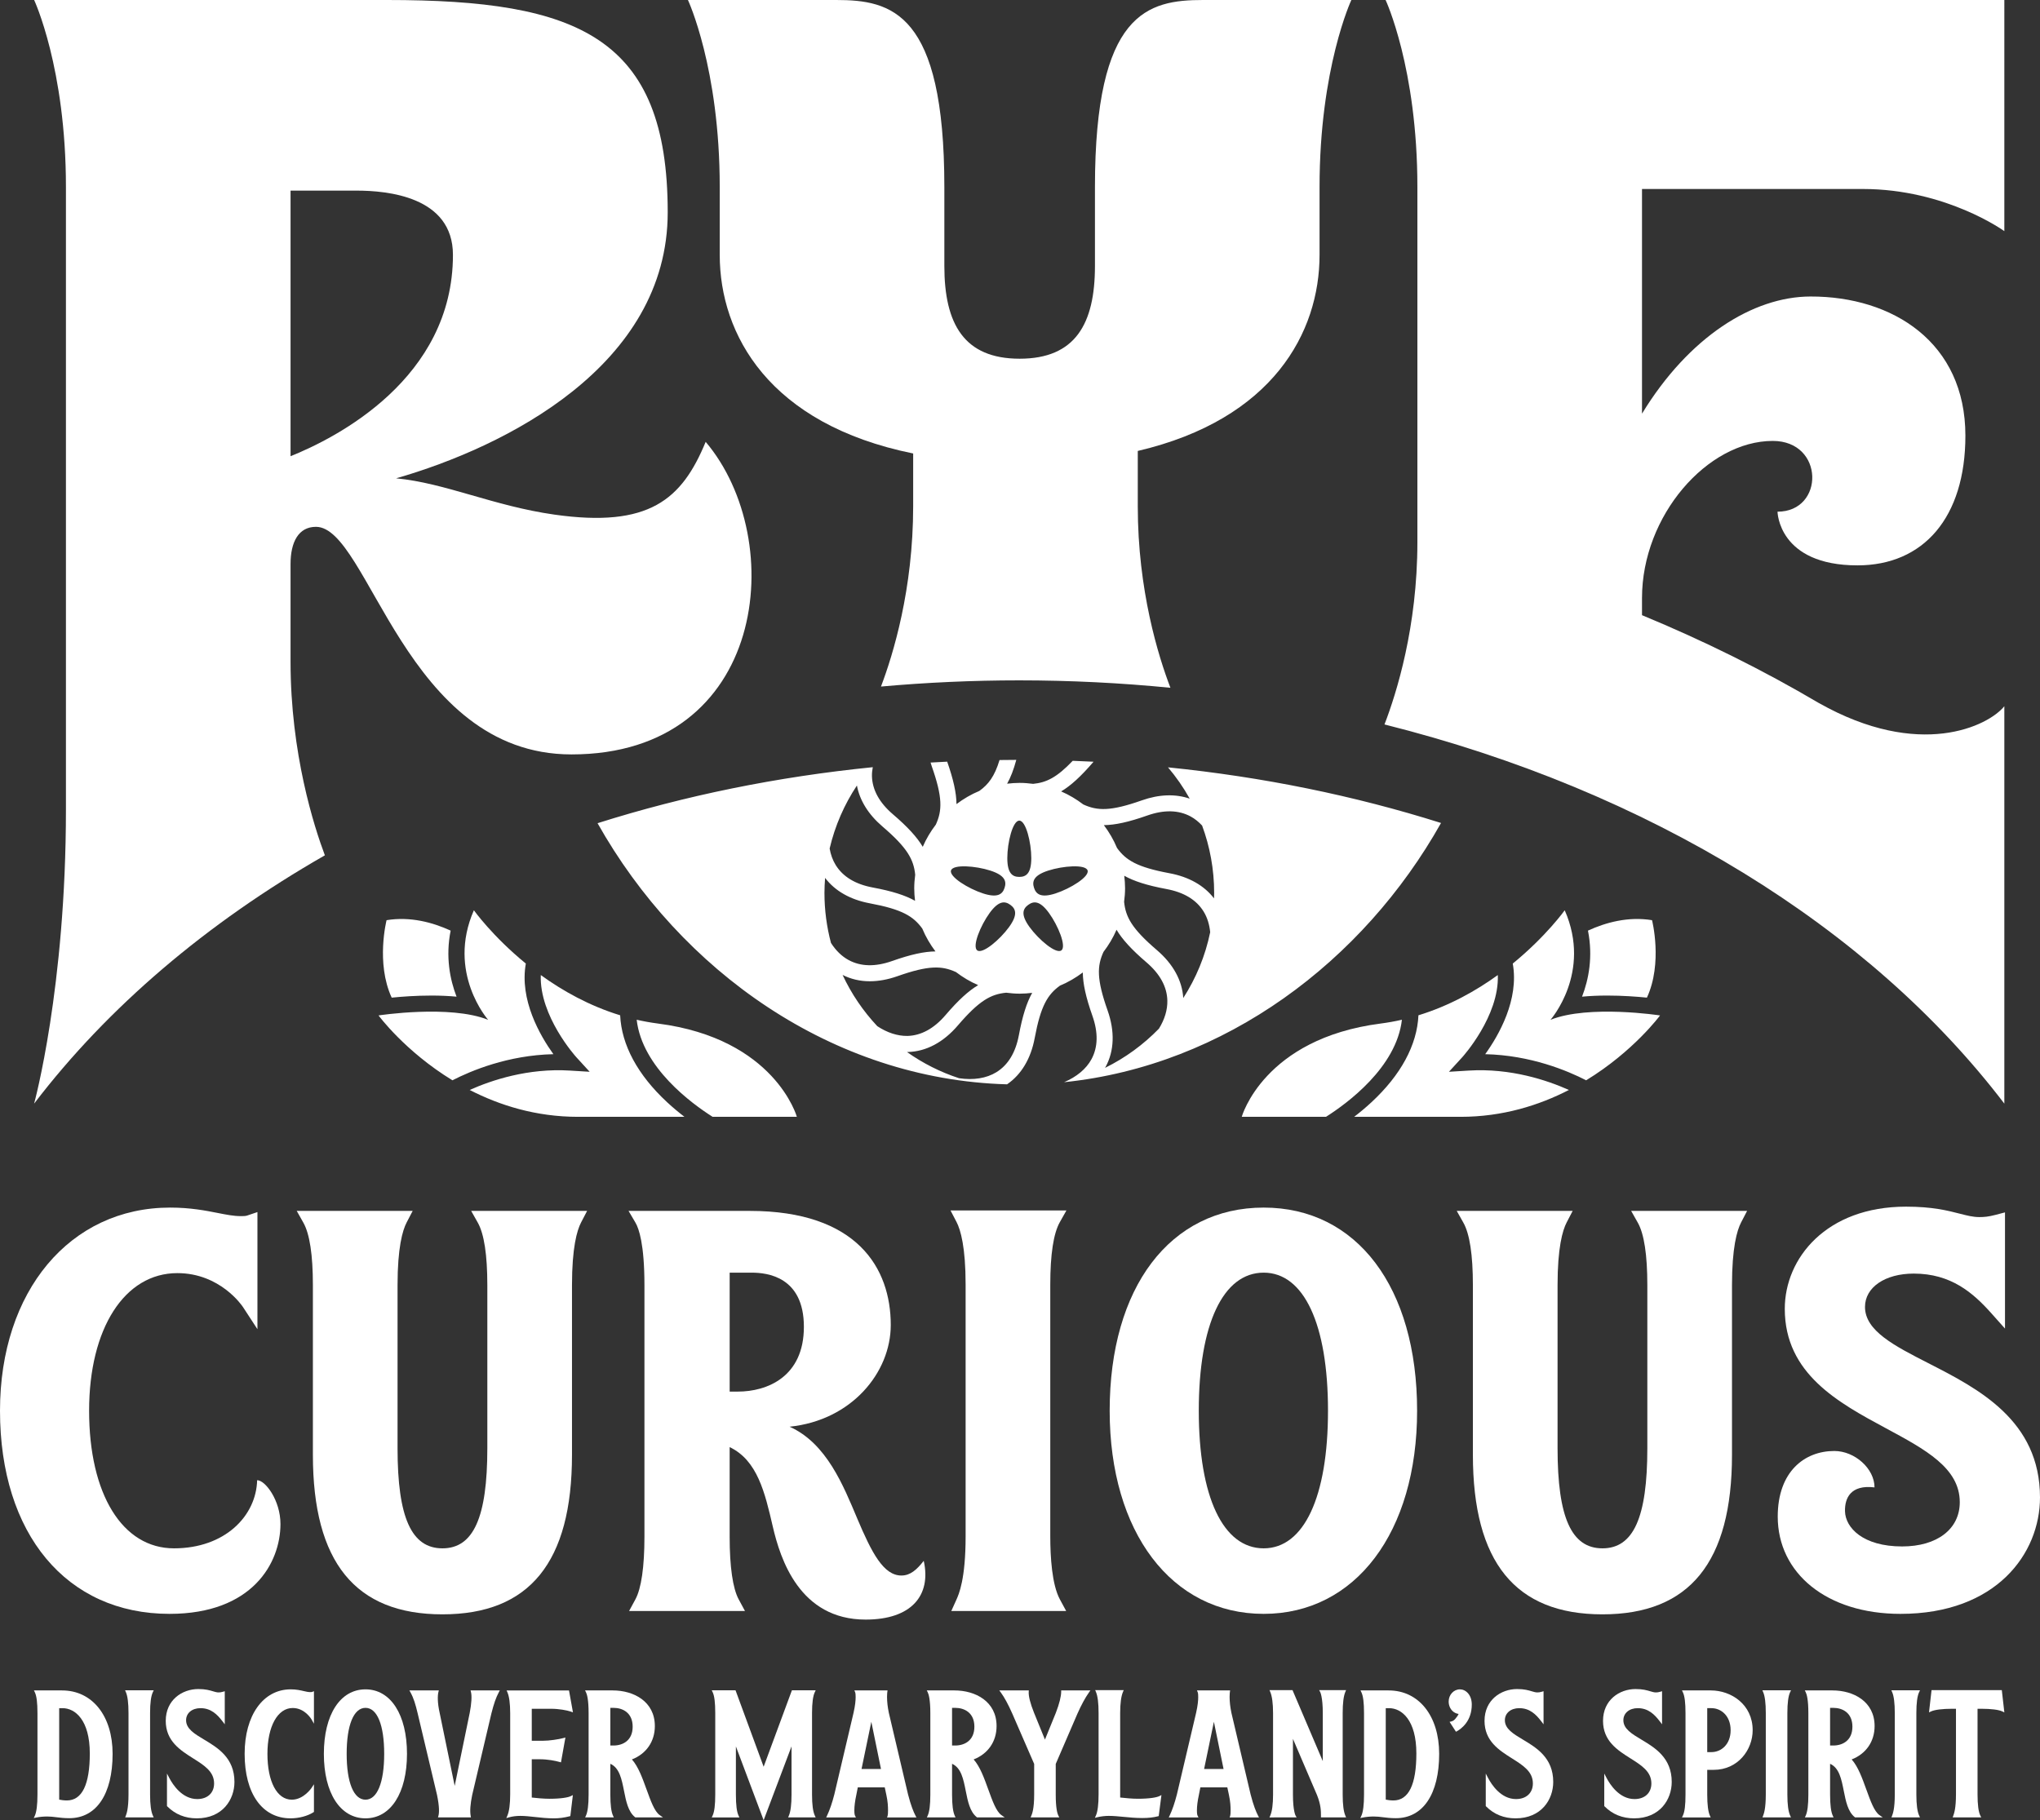 <?xml version="1.0" encoding="UTF-8"?>
<svg xmlns="http://www.w3.org/2000/svg" id="Layer_2" viewBox="0 0 580 517.651">
  <rect x="0" y="0" width="580" height="517.651" fill="#333333" stroke="none"/>
  <defs>
    <style>.cls-1{fill:#fff;}</style>
  </defs>
  <g id="Layer_1-2">
    <path class="cls-1" d="M569.861,313.863v-113.022c-4.554,5.651-24.093,15.263-52.715-.898l.012.014c-15.948-9.416-32.778-17.756-50.314-25.006v-4.862c0-23.455,18.589-44.694,37.177-44.694,14.746,0,14.746,20.125,1.35,20.125,0,0,.208,15.266,22.743,15.266,18.692,0,30.675-13.529,30.675-36.895,0-26.481-20.628-39.626-44.072-39.566-16.337.042-34.567,11.491-47.874,33.315v-63.892h62.755c23.75,0,40.262,11.989,40.262,11.989l.001-65.735h-175.918s9.04,19.316,9.04,53.189v101.007c0,24.071-5.925,42.926-9.357,51.83,75.339,18.894,138.052,57.738,176.234,107.836Z"></path>
    <path class="cls-1" d="M342.046,0c-15.712,0-30.736,3.427-30.736,53.189v22.449c0,16.512-5.61,26.377-21.408,26.377s-21.409-9.866-21.409-26.377v-22.449c0-49.762-15.023-53.189-30.736-53.189h-42.164s9.039,19.316,9.039,53.189v19.297c0,22.65,14.023,48.157,54.996,56.482v14.998c0,23.607-5.694,42.175-9.15,51.283,12.885-1.155,26.001-1.76,39.307-1.76,14.576,0,28.921.728,42.985,2.11-3.442-8.98-9.282-27.73-9.282-51.632v-15.722c38.417-9,51.682-33.73,51.682-55.757v-19.297c0-33.873,9.04-53.189,9.04-53.189h-42.164Z"></path>
    <path class="cls-1" d="M181.019,290.006c1.966.448,3.982.814,6.051,1.081,33.29,4.29,39.487,26.528,39.487,26.528h-23.951c-5.918-3.747-20.036-14.032-21.588-27.609ZM157.337,299.799c-3.857-5.37-9.672-15.494-7.835-25.774-9.502-7.759-14.771-15.153-14.771-15.153-7.789,17.758,4.05,31.154,4.05,31.154-10.904-4.362-31.154-1.246-31.154-1.246,0,0,7.483,10.184,21.009,18.447,5.265-2.711,15.769-7.135,28.701-7.428ZM189.682,313.473c-8.382-7.772-12.972-16.29-13.361-24.732-8.776-2.689-16.364-6.957-22.567-11.445-.436,11.679,9.961,23.207,10.079,23.336l3.82,4.174-5.646-.346c-11.925-.73-22.286,2.75-28.466,5.516,8.458,4.351,18.803,7.639,30.787,7.639h30.272c-1.569-1.204-3.241-2.587-4.918-4.142ZM122.624,283.128c2.567,0,4.963.106,7.181.317-1.878-4.87-3.161-11.334-1.682-18.787-5.033-2.313-11.434-4.079-18.216-2.966,0,0-3.101,12.156,1.456,22.029,2.893-.292,6.919-.592,11.26-.592Z"></path>
    <path class="cls-1" d="M200.633,125.655c-6.757,16.408-16.065,24.531-43.067,20.688-17.291-2.46-30.936-8.982-44.944-10.312,31.031-8.914,77.218-31.988,77.218-75.656C189.839,10.529,164.402,0,110.085,0H9.707s9.04,19.316,9.04,53.189v176.999c0,50.823-9.04,83.645-9.04,83.645l.018-.005c20.88-27.358,49.064-51.362,82.642-70.581-3.034-8.062-9.76-28.886-9.76-55.08v-27.749c0-6.231,2.242-10.592,7.226-10.592,15.05,0,25.296,64.724,72.646,64.724,55.664,0,61.776-60.984,38.152-88.893ZM101.361,54.209c8.723,0,27.416,1.661,27.416,18.277,0,35.249-33.223,52.049-46.169,57.259V54.209h18.753Z"></path>
    <path class="cls-1" d="M332.079,218.223c2.332,2.754,4.405,5.732,6.17,8.907-4.041-1.393-8.684-1.252-13.608.486-8.911,3.148-12.648,2.993-16.642,1.166-1.936-1.474-4.04-2.738-6.303-3.711,2.727-1.618,5.603-4.228,9.218-8.443-1.972-.098-3.945-.193-5.924-.263-4.585,4.824-7.554,6.189-11.25,6.555-1.26-.163-2.534-.274-3.838-.274-1.208,0-2.394.093-3.565.232,1.007-1.79,1.858-3.979,2.611-6.776-1.591.003-3.178.022-4.764.044-1.424,4.697-3.171,6.928-5.742,8.787-2.334.97-4.504,2.245-6.498,3.745-.031-3.142-.838-6.902-2.644-12.068-1.577.077-3.152.159-4.723.253.105.338.201.675.322,1.016,3.146,8.911,2.994,12.649,1.17,16.637-1.476,1.938-2.741,4.043-3.715,6.308-1.625-2.739-4.25-5.628-8.5-9.265-3.839-3.285-5.84-6.933-5.946-10.839-.022-.839.08-1.688.238-2.539-27.183,2.722-53.456,8.081-78.251,15.928,23.608,41.976,66.768,72.883,116.426,74.263,4.043-2.766,6.765-7.285,7.86-13.165,1.71-9.178,3.685-12.374,7.181-14.903,2.333-.97,4.502-2.245,6.495-3.743.03,3.194.858,7.021,2.729,12.322,1.684,4.764,1.593,8.923-.27,12.358-1.509,2.785-4.232,5.013-7.782,6.526,45.744-4.711,85.056-34.352,107.172-73.719-24.608-7.772-50.668-13.093-77.629-15.821ZM289.802,233.373c1.883,0,3.409,6.252,3.409,10.674s-1.527,5.337-3.409,5.337-3.41-.915-3.41-5.337,1.527-10.674,3.41-10.674ZM287.259,257.333c1.523,1.107,2.22,2.745-.379,6.322-2.599,3.577-7.509,7.738-9.032,6.631-1.524-1.107.916-7.062,3.515-10.639,2.599-3.577,4.372-3.421,5.896-2.314ZM270.39,247.54c.582-1.791,7-1.311,11.205.056,4.205,1.366,4.604,3.101,4.022,4.892-.582,1.791-1.925,2.96-6.129,1.594-4.205-1.366-9.679-4.75-9.098-6.541ZM243.633,223.387c.792,4.235,3.245,8.223,7.247,11.646,7.138,6.106,8.895,9.416,9.323,13.746-.163,1.26-.274,2.535-.274,3.838,0,1.209.093,2.394.232,3.566-2.778-1.563-6.499-2.756-12.008-3.782-4.965-.925-8.521-3.082-10.564-6.412-.847-1.377-1.414-2.955-1.711-4.677,1.52-6.484,4.176-12.534,7.756-17.924ZM236.261,268.176c-1.206-4.54-1.857-9.303-1.857-14.217,0-1.446.073-2.875.182-4.294,2.797,3.699,7.154,6.196,12.73,7.234,9.178,1.71,12.373,3.684,14.901,7.178.97,2.335,2.246,4.505,3.747,6.499-3.196.03-7.023.857-12.324,2.727-4.76,1.686-8.918,1.595-12.36-.27-1.964-1.065-3.655-2.73-5.018-4.858ZM239.563,277.268c2.35,1.18,4.941,1.794,7.718,1.794,2.504,0,5.15-.48,7.88-1.443,8.908-3.148,12.646-2.995,16.636-1.17,1.939,1.476,4.044,2.742,6.309,3.715-2.739,1.626-5.628,4.25-9.265,8.502-3.285,3.839-6.933,5.838-10.839,5.943-2.841.037-5.78-.926-8.58-2.78-4.012-4.276-7.354-9.184-9.859-14.56ZM289.684,294.368c-.925,4.967-3.082,8.521-6.412,10.566-2.845,1.742-6.532,2.306-10.606,1.698-5.333-1.739-10.31-4.269-14.798-7.447.086-.001.172-.001.258-.004,5.182-.139,10.089-2.745,14.191-7.54,6.106-7.138,9.417-8.896,13.745-9.325,1.261.162,2.536.274,3.84.274,1.208,0,2.394-.093,3.565-.232-1.563,2.779-2.756,6.5-3.782,12.01ZM301.755,270.285c-1.524,1.107-6.434-3.054-9.032-6.631-2.599-3.577-1.902-5.215-.379-6.322,1.524-1.107,3.297-1.263,5.895,2.314,2.599,3.577,5.039,9.532,3.515,10.639ZM300.116,254.081c-4.205,1.366-5.547.197-6.129-1.594-.582-1.791-.183-3.526,4.022-4.892s10.623-1.847,11.205-.056-4.892,5.175-9.098,6.541ZM329.503,292.54c-4.416,4.543-9.597,8.335-15.341,11.159.055-.096.124-.185.177-.282,2.468-4.556,2.664-10.109.563-16.061-3.147-8.908-2.994-12.645-1.169-16.637,1.476-1.938,2.741-4.043,3.715-6.308,1.625,2.739,4.25,5.63,8.501,9.267,3.839,3.285,5.838,6.93,5.943,10.837.071,2.65-.759,5.392-2.389,8.024ZM336.418,283.835c-.307-4.972-2.872-9.677-7.494-13.631-7.138-6.107-8.896-9.418-9.325-13.746.162-1.26.274-2.536.274-3.84,0-1.208-.092-2.393-.232-3.564,2.778,1.563,6.499,2.756,12.007,3.781,4.97.925,8.525,3.082,10.569,6.415,1.035,1.687,1.644,3.679,1.855,5.864-1.39,6.773-4.033,13.09-7.655,18.721ZM345.162,255.493c-2.797-3.658-7.135-6.124-12.675-7.157-9.177-1.708-12.372-3.682-14.9-7.178-.97-2.334-2.245-4.504-3.745-6.498,3.194-.031,7.02-.858,12.322-2.729,4.764-1.682,8.923-1.59,12.358.27,1.19.645,2.272,1.527,3.253,2.579,2.213,5.979,3.426,12.44,3.426,19.179,0,.514-.025,1.022-.038,1.533Z"></path>
    <path class="cls-1" d="M376.996,317.615c-6.767,0-14.595,0-23.951,0,0,0,6.197-22.238,39.487-26.528,2.069-.267,4.086-.633,6.051-1.081-1.552,13.577-15.67,23.862-21.588,27.609ZM450.967,307.228c13.526-8.263,21.009-18.447,21.009-18.447,0,0-20.25-3.115-31.154,1.246,0,0,11.839-13.396,4.05-31.154,0,0-5.269,7.394-14.771,15.153,1.837,10.28-3.977,20.404-7.835,25.774,12.932.293,23.435,4.718,28.701,7.428ZM385.003,317.615c12.498,0,21.168,0,30.272,0,11.985,0,22.33-3.288,30.787-7.639-6.18-2.766-16.542-6.246-28.466-5.516l-5.646.346,3.82-4.174c.118-.129,10.515-11.657,10.079-23.336-6.204,4.488-13.792,8.756-22.567,11.445-.388,8.441-4.979,16.959-13.361,24.732-1.677,1.555-3.35,2.938-4.918,4.142ZM468.24,283.721c4.557-9.873,1.456-22.029,1.456-22.029-6.782-1.112-13.184.654-18.216,2.966,1.48,7.453.196,13.917-1.682,18.787,2.218-.211,4.614-.317,7.181-.317,4.341,0,8.367.301,11.26.592Z"></path>
    <path class="cls-1" d="M68.422,345.853c-1.99,0-4.092-.415-6.528-.896-3.457-.681-7.759-1.53-13.53-1.53-28.474,0-48.364,23.757-48.364,57.771,0,35.094,18.922,57.771,48.205,57.771,23.542,0,31.534-14.47,31.534-25.549,0-6.743-4.314-12.464-6.629-12.464-.272,10.216-9.195,19.377-23.64,19.377-14.661,0-24.135-15.362-24.135-39.135,0-23.409,10.08-39.135,25.084-39.135,12.143,0,18.397,9.244,18.654,9.633l4.121,6.312v-33.308l-2.962,1.003c-.442.15-1.199.15-1.809.15Z"></path>
    <path class="cls-1" d="M135.844,347.713c1.798,3.194,2.711,9.171,2.711,17.767v46.367c0,19.701-3.938,28.486-12.764,28.486s-12.762-8.784-12.762-28.486v-46.367c0-10.629,1.407-15.565,2.589-17.832l1.709-3.279h-32.966l1.887,3.344c1.8,3.189,2.711,9.166,2.711,17.767v48.252c0,30.529,12.047,45.371,36.832,45.371s36.834-14.841,36.834-45.371v-48.252c0-10.629,1.407-15.565,2.589-17.832l1.709-3.279h-32.964l1.885,3.344Z"></path>
    <path class="cls-1" d="M243.746,431.899c-3.978-9.414-8.718-21.432-19.252-26.154,17.618-1.816,28.763-15.384,28.763-28.941,0-16.143-9.543-32.434-40.115-32.434h-34.434l1.981,3.377c.947,1.613,2.535,6.062,2.535,17.734v71.569c0,8.541-.889,14.696-2.573,17.801l-1.794,3.31h32.957l-1.789-3.31c-1.684-3.111-2.573-9.267-2.573-17.801v-25.504c7.9,3.763,10.028,12.945,12.268,22.612,2.113,9.121,7.587,26.439,26.386,26.439,13.077,0,18.707-6.902,16.528-16.709-1.998,2.543-3.814,4.177-6.357,4.177-5.085,0-8.434-6.471-12.532-16.165ZM228.555,377.345c0,14.301-10.551,18.411-18.763,18.411h-2.338v-33.826h6.234c4.402,0,14.868,1.112,14.868,15.415Z"></path>
    <path class="cls-1" d="M301.319,347.579l1.885-3.344h-32.964l1.709,3.279c1.181,2.267,2.589,7.203,2.589,17.832v71.569c0,12.224-1.921,16.479-2.644,18.08l-1.429,3.165h32.664l-1.789-3.31c-2.258-4.174-2.732-12.056-2.732-17.935v-71.569c0-8.597.913-14.573,2.711-17.767Z"></path>
    <path class="cls-1" d="M359.278,343.427c-26.596,0-43.783,22.676-43.783,57.771,0,34.554,17.595,57.771,43.783,57.771,26.094,0,43.624-23.217,43.624-57.771,0-35.094-17.124-57.771-43.624-57.771ZM359.278,440.333c-11.552,0-18.448-14.629-18.448-39.135,0-24.588,6.897-39.269,18.448-39.269,11.453,0,18.29,14.681,18.29,39.269,0,24.506-6.837,39.135-18.29,39.135Z"></path>
    <path class="cls-1" d="M465.649,347.713c1.8,3.189,2.711,9.166,2.711,17.767v46.367c0,19.701-3.935,28.486-12.762,28.486s-12.762-8.784-12.762-28.486v-46.367c0-10.629,1.407-15.565,2.589-17.834l1.704-3.276h-32.959l1.885,3.344c1.798,3.189,2.709,9.168,2.709,17.767v48.252c0,30.529,12.05,45.371,36.834,45.371s36.832-14.841,36.832-45.371v-48.252c0-10.625,1.409-15.563,2.591-17.834l1.704-3.276h-32.964l1.887,3.344Z"></path>
    <path class="cls-1" d="M548.238,387.668c-9.655-4.936-17.993-9.195-17.993-15.987,0-5.584,5.704-9.483,13.87-9.483,10.529,0,16.805,5.407,22.017,11.248l3.915,4.389v-33.044l-2.81.735c-1.919.5-3.138.601-4.487.601-1.787,0-3.437-.424-5.528-.96-3.475-.893-7.801-2.006-15.319-2.006-22.625,0-34.465,14.62-34.465,29.062,0,18.475,15.286,26.706,28.769,33.969,11.259,6.064,20.983,11.301,20.983,21.019,0,7.645-6.435,12.583-16.394,12.583-11.146,0-16.112-5.329-16.237-9.985-.1-3.743,1.581-7.625,8.392-6.808,0-5.312-5.573-10.353-11.442-10.353-8.446,0-16.074,5.857-16.074,18.658,0,16.074,13.894,27.664,34.885,27.664,27.262,0,39.678-17.162,39.678-33.109,0-21.959-17.611-30.96-31.762-38.192Z"></path>
    <path class="cls-1" d="M17.646,480.742h-7.994l.249.518c.512,1.062.75,2.954.75,5.953v23.173c0,2.86-.26,4.936-.752,6.002l-.301.652.703-.147c.887-.185,2.05-.297,3.111-.297.954,0,1.781.103,2.656.213,1.002.125,2.138.267,3.628.267,7.713,0,12.319-6.84,12.319-18.297,0-10.788-5.775-18.036-14.37-18.036ZM25.532,498.647c0,8.882-2.198,13.385-6.534,13.385-.843,0-1.647-.129-2.17-.235v-26.012h.948c3.578,0,7.755,3.368,7.755,12.862Z"></path>
    <path class="cls-1" d="M43.463,481.216l.249-.518h-8.156l.226.508c.5,1.127.754,3.133.754,5.964v23.173c0,4.044-.553,5.482-.761,6.023l-.189.491h8.116l-.236-.513c-.528-1.145-.796-3.164-.796-6.002v-23.173c0-2.857.267-4.86.793-5.954Z"></path>
    <path class="cls-1" d="M58.04,494.732c-2.754-1.649-5.132-3.074-5.132-5.512,0-2.022,1.682-3.436,4.09-3.436,2.994,0,4.778,1.798,6.259,3.741l.648.851v-9.412l-.467.143c-.547.168-.912.202-1.29.202-.519,0-.986-.141-1.578-.318-.949-.286-2.13-.642-4.183-.642-4.604,0-9.264,3.107-9.264,9.046,0,5.747,4.14,8.36,7.792,10.665,3.195,2.017,5.955,3.759,5.955,7.14,0,2.697-1.879,4.439-4.788,4.439-4.33,0-6.987-4.168-7.928-5.96l-.681-1.296v9.25l.106.106c2.242,2.242,5.059,3.379,8.373,3.379,7.354,0,10.704-5.368,10.704-10.355,0-6.872-4.776-9.732-8.614-12.031Z"></path>
    <path class="cls-1" d="M88.201,481.222c-.569,0-1.159-.137-1.842-.295-.946-.219-2.124-.491-3.7-.491-7.838,0-13.104,7.371-13.104,18.342,0,11.312,5.004,18.341,13.06,18.341,2.365,0,4.848-.658,6.481-1.717l.165-.106v-7.867l-.664,1.015c-.022.033-2.245,3.371-5.632,3.371-4.208,0-6.927-5.117-6.927-13.036,0-7.798,2.889-13.036,7.189-13.036,3.489,0,5.339,3.229,5.357,3.262l.677,1.207v-9.25l-.497.2c-.153.061-.371.061-.563.061Z"></path>
    <path class="cls-1" d="M103.918,480.436c-7.191,0-11.838,7.199-11.838,18.342s4.647,18.341,11.838,18.341c7.165,0,11.795-7.199,11.795-18.341s-4.63-18.342-11.795-18.342ZM109.23,498.778c0,8.163-1.986,13.036-5.312,13.036-3.353,0-5.356-4.873-5.356-13.036,0-8.19,2.002-13.08,5.356-13.08,3.326,0,5.312,4.89,5.312,13.08Z"></path>
    <path class="cls-1" d="M133.9,481.194c.29,1.119.162,3.287-.354,5.948l-4.271,20.753-4.273-20.763c-.65-2.874-.608-4.952-.352-5.939l.117-.452h-8.367l.296.536c.924,1.673,1.437,3.406,2.059,6.018l5.497,23.163c.721,3.473.615,5.147.398,5.942l-.124.456h9.372l-.078-.426c-.25-1.373-.104-3.383.432-5.963l5.454-23.167c.725-2.853,1.296-4.487,2.108-6.03l.278-.529h-8.309l.117.452Z"></path>
    <path class="cls-1" d="M156.717,485.96c2.117,0,4.465.417,5.599.81l.583.201-1.123-6.229h-17.746l.226.508c.522,1.176.798,3.237.798,5.963v23.086c0,2.739-.276,4.833-.8,6.055l-.299.698.73-.208c.954-.273,2.097-.423,3.217-.423,1.333,0,2.717.153,4.182.315,1.699.189,3.456.383,5.419.383,1.456,0,2.899-.19,4.411-.579l.239-.061.721-5.974-.601.3c-.723.361-2.7.748-6.079.748-1.68,0-3.748-.206-5.007-.352v-10.883h2.345c2.122,0,4.329.416,5.573.772l.385.109,1.262-7.066-.551.15c-1.37.374-4.026.773-5.796.773h-3.217v-9.097h5.53Z"></path>
    <path class="cls-1" d="M183.843,508.956c-1.167-3.237-2.372-6.577-4.182-8.589,4.096-1.594,6.522-5.103,6.522-9.488,0-7.002-6.012-10.137-11.97-10.137h-7.872l.261.522c.279.559.747,2.073.747,5.948v23.173c0,2.872-.253,4.877-.752,5.959l-.236.513h8.155l-.236-.513c-.499-1.082-.752-3.087-.752-5.959v-8.773c2.592,1.145,3.227,4.354,3.897,7.743.57,2.881,1.159,5.86,3.11,7.422l.099.079h7.864l-.94-.657c-1.473-1.029-2.561-4.048-3.713-7.244ZM179.875,491.053c0,3.948-2.812,5.356-5.443,5.356h-.904v-10.711h.904c2.631,0,5.443,1.407,5.443,5.356Z"></path>
    <path class="cls-1" d="M231.666,481.216l.249-.518h-6.761l-8.039,21.749-7.997-21.749h-6.762l.249.518c.512,1.063.75,2.955.75,5.954v23.173c0,2.988-.239,4.896-.752,6.001l-.238.514h7.853l-.238-.514c-.513-1.105-.752-3.013-.752-6.001v-13.679l7.886,20.987,7.931-20.997v13.688c0,2.817-.254,4.84-.756,6.011l-.215.504h7.833l-.238-.514c-.535-1.154-.795-3.117-.795-6.001v-23.173c0-2.856.267-4.859.793-5.954Z"></path>
    <path class="cls-1" d="M258.166,510.302l-5.454-23.168c-.346-1.664-.515-3.151-.515-4.547,0-.786.064-1.296.083-1.434l.059-.412h-9.429l.215.504c.13.304.145.961.145,1.429,0,.836-.104,2.287-.601,4.455l-5.454,23.167c-.608,2.397-1.324,4.487-2.07,6.043l-.248.518h8.447l-.263-.523c-.082-.164-.18-.549-.18-1.453,0-1.226.188-2.712.56-4.426l.423-2.151h7.659l.462,2.159c.415,1.911.472,3.306.472,4.418,0,.784-.037,1.274-.112,1.501l-.159.476h8.341l-.275-.528c-.516-.991-1.3-2.843-2.107-6.026ZM250.477,503.086h-5.529l2.783-13.427,2.746,13.427Z"></path>
    <path class="cls-1" d="M281,508.956c-1.167-3.237-2.371-6.577-4.182-8.589,4.096-1.594,6.522-5.103,6.522-9.488,0-7.002-6.012-10.137-11.97-10.137h-7.873l.262.523c.279.558.748,2.071.748,5.947v23.173c0,2.873-.253,4.878-.753,5.959l-.237.513h8.156l-.236-.513c-.499-1.082-.752-3.087-.752-5.959v-8.773c2.593,1.145,3.227,4.354,3.897,7.743.57,2.881,1.159,5.86,3.109,7.422l.099.079h7.864l-.94-.657c-1.473-1.029-2.561-4.048-3.713-7.244ZM277.031,491.053c0,3.948-2.812,5.356-5.443,5.356h-.904v-10.711h.904c2.631,0,5.443,1.407,5.443,5.356Z"></path>
    <path class="cls-1" d="M301.707,481.103c0,1.327-.533,3.45-1.502,5.977l-3.111,7.642-3.112-7.643c-1.062-2.656-1.583-4.715-1.503-5.952l.025-.385h-8.387l.423.575c1.032,1.404,2.104,3.381,3.277,6.039l6.21,14.29v8.739c0,4.047-.579,5.438-.801,5.972l-.208.5h8.152l-.261-.522c-.341-.683-.748-2.269-.748-5.949v-8.74l6.167-14.287c1.073-2.433,2.207-4.524,3.281-6.047l.401-.569h-8.302v.361Z"></path>
    <path class="cls-1" d="M323.485,511.552c-1.545,0-3.519-.185-5.007-.353v-24.029c0-2.711.276-4.79.8-6.011l.216-.504h-8.122l.216.504c.502,1.17.756,3.192.756,6.011v23.129c0,2.819-.261,4.896-.754,6.007l-.296.667.71-.169c1.039-.247,2.187-.383,3.233-.383,1.34,0,2.727.135,4.195.277,1.686.163,3.429.333,5.362.333,1.704,0,3.188-.166,4.413-.492l.234-.061.773-5.976-.607.303c-.723.361-2.711.748-6.123.748Z"></path>
    <path class="cls-1" d="M355.564,510.302l-5.454-23.168c-.346-1.664-.515-3.151-.515-4.547,0-.786.064-1.296.083-1.434l.059-.412h-9.429l.215.504c.13.304.145.961.145,1.429,0,.836-.104,2.287-.601,4.455l-5.454,23.167c-.608,2.397-1.324,4.487-2.07,6.043l-.248.518h8.447l-.263-.523c-.082-.164-.18-.549-.18-1.453,0-1.226.188-2.712.56-4.426l.423-2.151h7.659l.462,2.159c.415,1.911.472,3.306.472,4.418,0,.784-.037,1.274-.112,1.501l-.159.476h8.341l-.275-.528c-.516-.991-1.3-2.843-2.107-6.026ZM347.874,503.086h-5.529l2.783-13.427,2.746,13.427Z"></path>
    <path class="cls-1" d="M382.497,481.159l.216-.504-7.66.004.295.535c.007.014.738,1.392.738,5.976v13.68l-8.608-20.194h-6.547l.216.504c.523,1.221.8,3.299.8,6.011v23.216c0,2.721-.269,4.729-.8,5.968l-.216.504,7.712-.004-.306-.539c-.007-.014-.736-1.353-.736-5.929v-15.869l6.853,16.002c1.113,2.804,1.111,4.56,1.109,5.842v.497h7.149l-.215-.504c-.501-1.171-.756-3.18-.756-5.968v-23.216c0-2.818.254-4.84.756-6.011Z"></path>
    <path class="cls-1" d="M394.805,480.742h-7.994l.249.518c.512,1.063.75,2.955.75,5.953v23.173c0,2.861-.26,4.936-.752,6.002l-.301.652.704-.147c.887-.185,2.05-.297,3.112-.297.954,0,1.781.103,2.656.213,1.002.125,2.137.267,3.628.267,7.713,0,12.318-6.84,12.318-18.297,0-10.788-5.775-18.036-14.37-18.036ZM402.692,498.647c0,8.882-2.198,13.385-6.534,13.385-.843,0-1.647-.129-2.17-.235v-26.012h.948c3.578,0,7.756,3.368,7.756,12.862Z"></path>
    <path class="cls-1" d="M415.074,480.436c-1.763,0-3.198,1.552-3.198,3.46,0,1.055.404,2.043,1.109,2.712.484.459,1.08.74,1.717.817-.168.398-.402.767-.714,1.114-.363.545-.843.909-1.352,1.027l-.501.115,1.816,2.812.296-.166c1.263-.709,4.2-2.863,4.2-7.56,0-2.814-1.738-4.333-3.373-4.333Z"></path>
    <path class="cls-1" d="M432.988,494.732c-2.754-1.649-5.132-3.074-5.132-5.512,0-2.022,1.682-3.436,4.09-3.436,2.994,0,4.778,1.798,6.259,3.741l.648.851v-9.412l-.467.143c-.547.168-.912.202-1.29.202-.519,0-.986-.141-1.578-.318-.949-.286-2.13-.642-4.183-.642-4.604,0-9.264,3.107-9.264,9.046,0,5.747,4.14,8.36,7.792,10.665,3.195,2.017,5.955,3.759,5.955,7.14,0,2.697-1.879,4.439-4.788,4.439-4.33,0-6.987-4.168-7.928-5.96l-.681-1.296v9.25l.106.106c2.242,2.242,5.059,3.379,8.373,3.379,7.354,0,10.704-5.368,10.704-10.355,0-6.872-4.776-9.732-8.614-12.031Z"></path>
    <path class="cls-1" d="M466.679,494.732c-2.753-1.649-5.132-3.073-5.132-5.512,0-2.022,1.682-3.436,4.09-3.436,2.994,0,4.777,1.798,6.259,3.741l.648.851v-9.412l-.467.143c-.547.168-.912.202-1.29.202-.519,0-.986-.141-1.578-.318-.949-.286-2.13-.642-4.183-.642-4.604,0-9.264,3.107-9.264,9.046,0,5.747,4.14,8.36,7.792,10.665,3.195,2.017,5.955,3.759,5.955,7.14,0,2.697-1.879,4.439-4.788,4.439-4.33,0-6.987-4.168-7.928-5.96l-.681-1.296v9.25l.106.105c2.242,2.243,5.059,3.38,8.372,3.38,7.354,0,10.704-5.368,10.704-10.355,0-6.872-4.776-9.732-8.614-12.031Z"></path>
    <path class="cls-1" d="M486.424,480.742h-8.212l.249.518c.512,1.063.75,2.955.75,5.953v23.173c0,2.998-.238,4.891-.75,5.954l-.249.518h8.157l-.226-.508c-.5-1.128-.754-3.134-.754-5.964v-7.057h1.821c6.946,0,11.097-5.731,11.097-11.271,0-7.35-6.122-11.315-11.882-11.315ZM492.041,492.057c0,4.089-2.738,6.229-5.443,6.229h-1.21v-12.501h1.21c2.705,0,5.443,2.154,5.443,6.272Z"></path>
    <path class="cls-1" d="M508.967,481.216l.249-.518h-8.157l.226.508c.501,1.127.755,3.134.755,5.964v23.173c0,4.047-.553,5.482-.762,6.023l-.19.491h8.117l-.236-.513c-.528-1.145-.796-3.164-.796-6.002v-23.173c0-2.857.267-4.86.793-5.954Z"></path>
    <path class="cls-1" d="M530.635,508.956c-1.167-3.237-2.371-6.577-4.182-8.589,4.096-1.594,6.522-5.103,6.522-9.488,0-7.002-6.012-10.137-11.969-10.137h-7.873l.262.523c.279.557.747,2.07.747,5.947v23.173c0,2.874-.253,4.879-.752,5.959l-.237.513h8.155l-.236-.513c-.499-1.082-.752-3.087-.752-5.959v-8.773c2.592,1.145,3.227,4.354,3.897,7.742.57,2.882,1.159,5.861,3.11,7.423l.099.079h7.864l-.94-.657c-1.473-1.029-2.561-4.048-3.713-7.244ZM526.666,491.053c0,3.948-2.812,5.356-5.442,5.356h-.904v-10.711h.904c2.631,0,5.442,1.407,5.442,5.356Z"></path>
    <path class="cls-1" d="M545.64,481.216l.249-.518h-8.157l.226.508c.501,1.127.755,3.134.755,5.964v23.173c0,4.047-.553,5.482-.762,6.023l-.19.491h8.117l-.236-.513c-.528-1.145-.796-3.164-.796-6.002v-23.173c0-2.857.267-4.86.793-5.954Z"></path>
    <path class="cls-1" d="M569.142,480.655h-19.977l-.72,6.323.582-.267c1.044-.477,3.232-.752,6.003-.752h1.079v24.339c0,3.952-.52,5.397-.765,6.075l-.173.483h8.123l-.261-.522c-.525-1.05-.791-3.081-.791-6.036v-24.339h1.079c2.745,0,4.971.28,5.954.75l.588.281-.722-6.336Z"></path>
  </g>
</svg>
